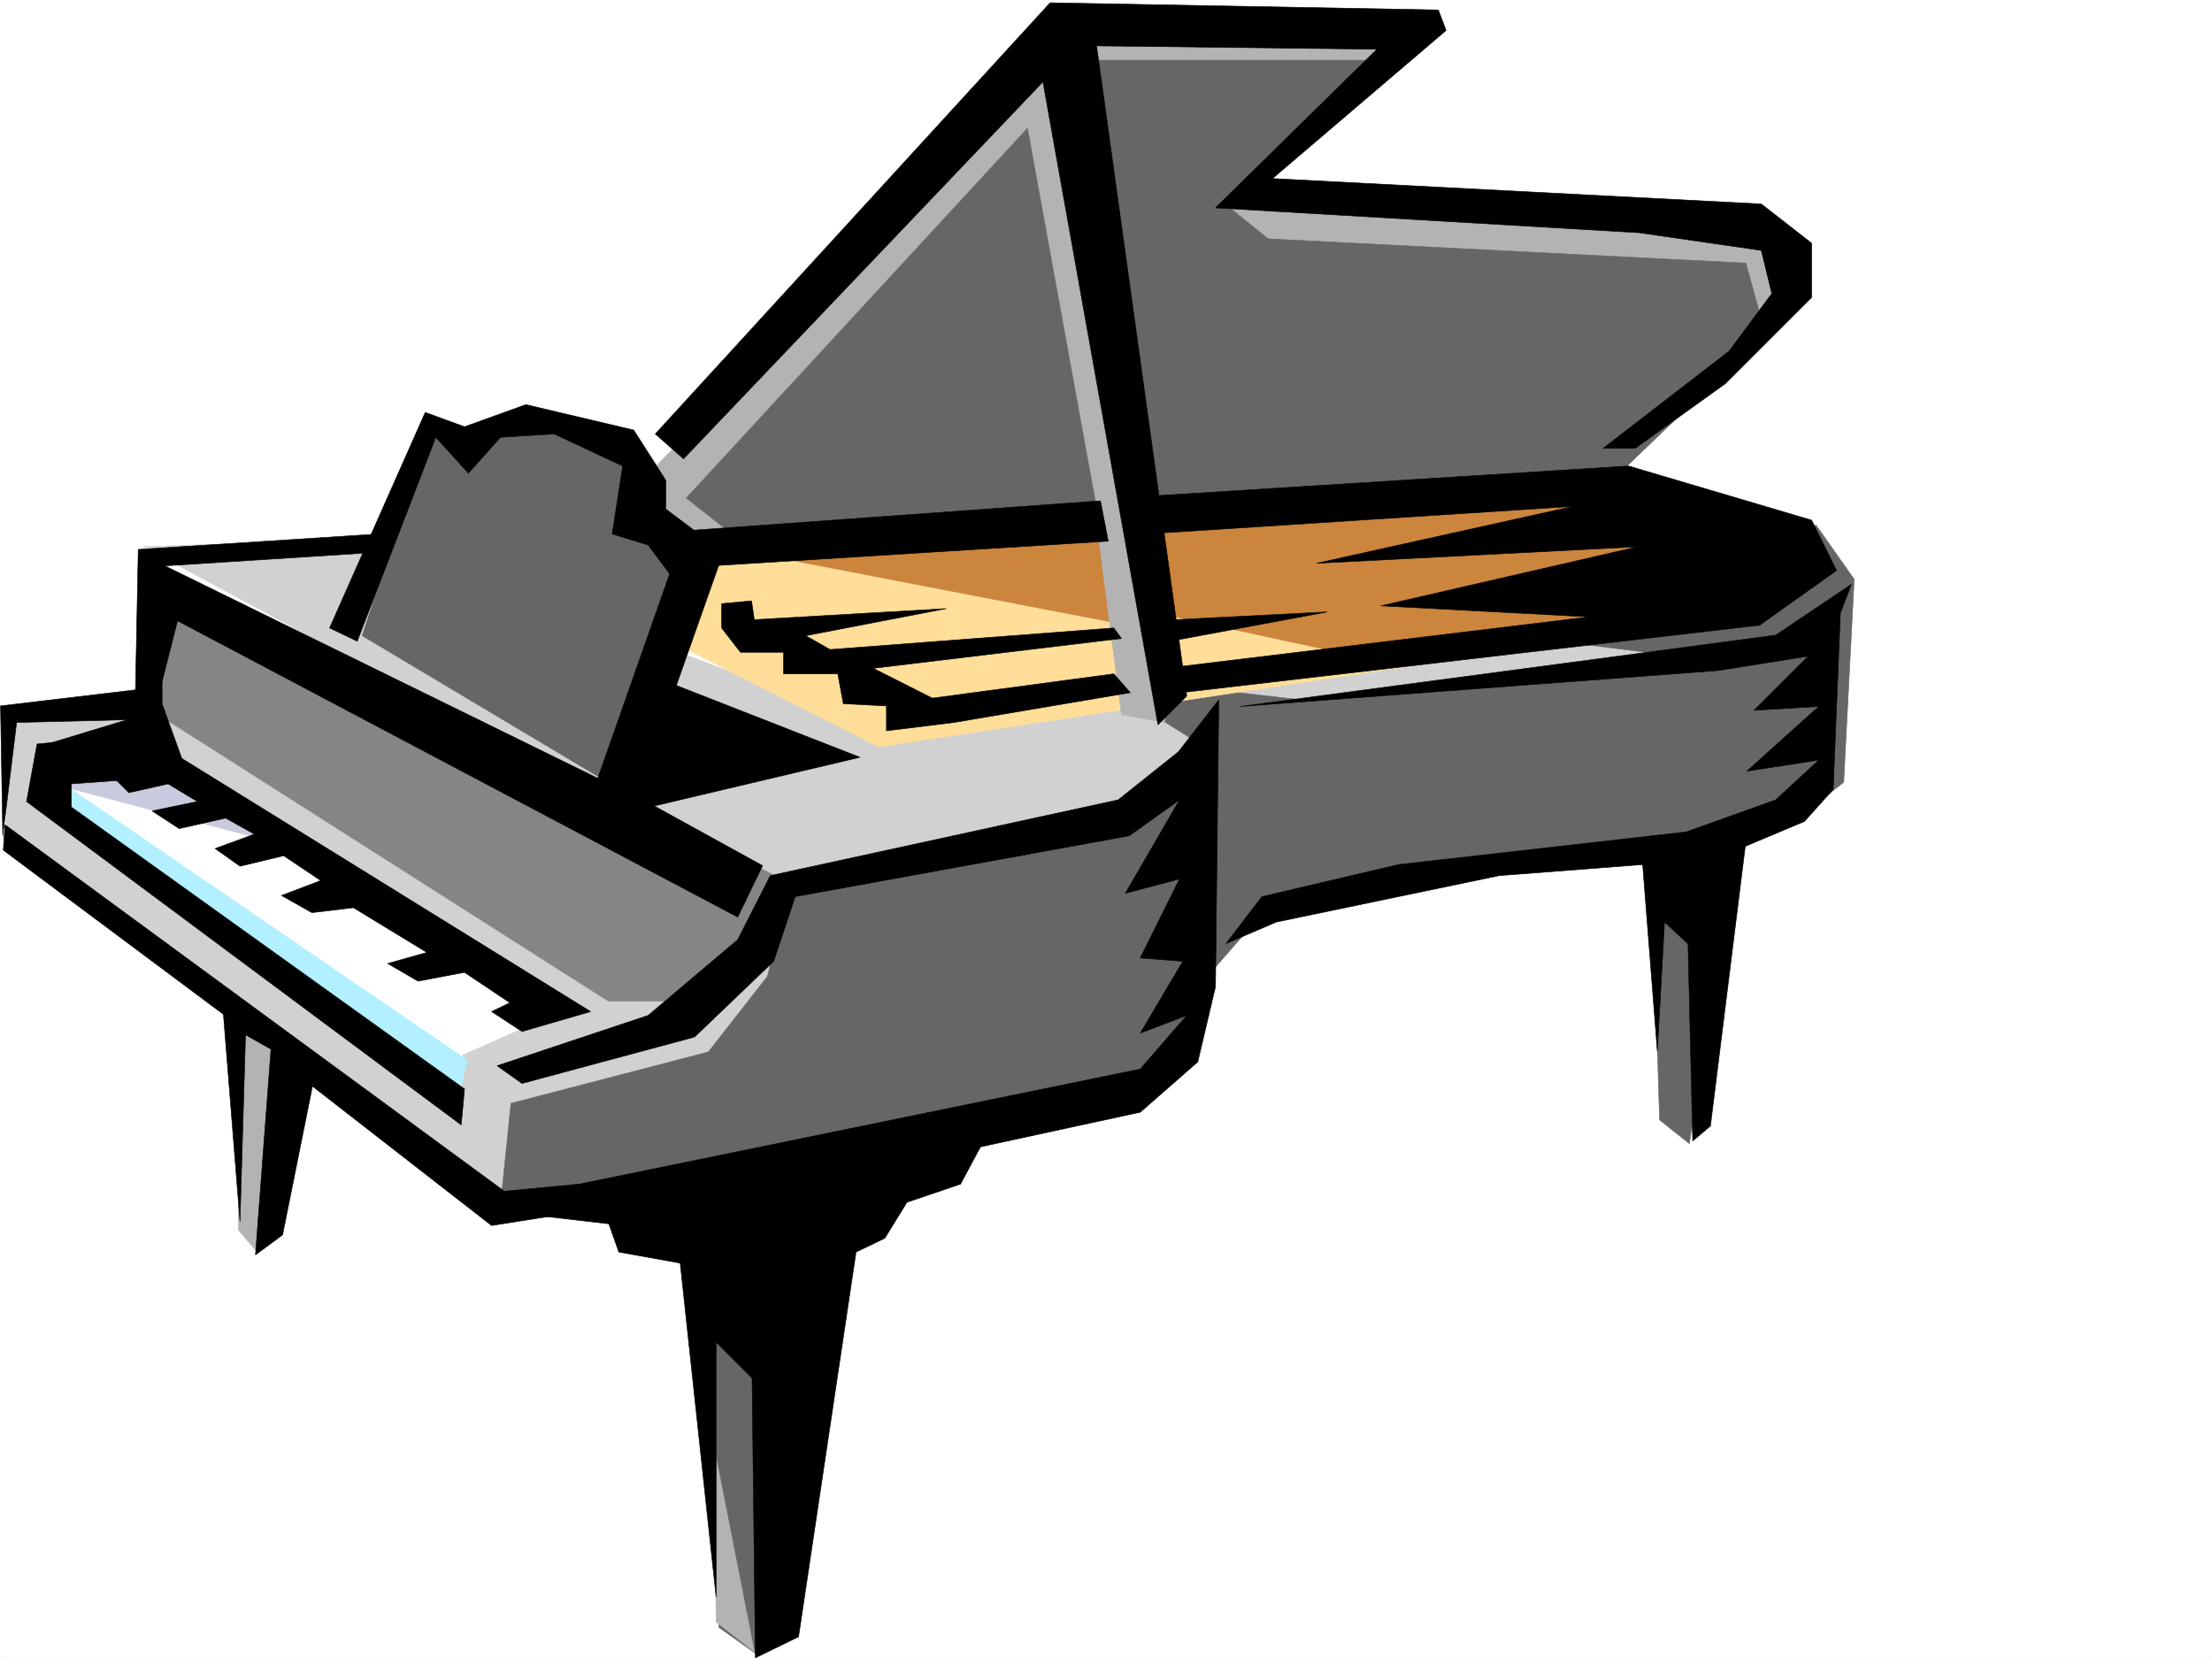 <svg xmlns="http://www.w3.org/2000/svg" width="2997.016" height="2246.631"><rect width="100%" height="100%" fill="#333333" stroke="none"/><defs><clipPath id="a"><path d="M0 0h2997v2244.137H0Zm0 0"/></clipPath></defs><path fill="#fff" d="M0 2246.297h2997.016V0H0Zm0 0"/><g clip-path="url(#a)" transform="translate(0 2.16)"><path fill="#fff" fill-rule="evenodd" stroke="#fff" stroke-linecap="square" stroke-linejoin="bevel" stroke-miterlimit="10" stroke-width=".743" d="M.742 2244.137h2995.531V-2.16H.743Zm0 0"/></g><path fill="#d1d1d1" fill-rule="evenodd" stroke="#d1d1d1" stroke-linecap="square" stroke-linejoin="bevel" stroke-miterlimit="10" stroke-width=".743" d="M519.992 729.527 194.055 740.79l849.64 457.625 505.016-87.621 169.344-124.34 621.847-92.117-91.379-47.195-1061.722 139.312zM201.559 949.738 11.223 978.945l-3.715 172.278 663.058 479.363 332.7-172.273 88.406-193.977-176.067 92.121zm0 0"/><path fill="#666" fill-rule="evenodd" stroke="#666" stroke-linecap="square" stroke-linejoin="bevel" stroke-miterlimit="10" stroke-width=".743" d="m2460.563 711.582 51.69 73.39-14.233 274.872-59.196 47.195-95.172 50.945-54.699 391.707-40.43-32.18L2237.262 1140l-373.13 50.945-164.808 59.16-69.715 80.157-21.699 98.844-186.586 76.402-241.988 103.379-153.625 632.91-51.691-36.715-32.961-570.742-263.73 6.766 14.976-146.079 267.484-69.636 80.192-102.637 29.21-124.34 465.29-80.898 91.414-109.36-58.454-36.676 17.985-43.44 190.3 21.698 509.512-59.156-175.324-21.742zm0 0"/><path fill="#ffde99" fill-rule="evenodd" stroke="#ffde99" stroke-linecap="square" stroke-linejoin="bevel" stroke-miterlimit="10" stroke-width=".743" d="m956.035 755.02 1248.266-98.141 187.328 120.586-234.52 87.66-966.554 146.781-267.48-135.558Zm0 0"/><path fill="#fff" fill-rule="evenodd" stroke="#fff" stroke-linecap="square" stroke-linejoin="bevel" stroke-miterlimit="10" stroke-width=".743" d="M77.184 1037.402h150.574l530.469 333.29-131.844 58.413-10.48 65.922-553.735-413.441zm0 0"/><path fill="#cacade" fill-rule="evenodd" stroke="#cacade" stroke-linecap="square" stroke-linejoin="bevel" stroke-miterlimit="10" stroke-width=".743" d="m88.406 1066.61 292.23 77.144-197.062-113.86zm0 0"/><path fill="#b3f0ff" fill-rule="evenodd" stroke="#b3f0ff" stroke-linecap="square" stroke-linejoin="bevel" stroke-miterlimit="10" stroke-width=".743" d="m92.16 1066.61 540.945 370.003-14.23 58.414L83.91 1099.531Zm0 0"/><path fill="#cc853d" fill-rule="evenodd" stroke="#cc853d" stroke-linecap="square" stroke-linejoin="bevel" stroke-miterlimit="10" stroke-width=".743" d="m995.758 744.504 513.226 98.883-21.699-128.09zm567.93-32.922 14.976 121.328 252.508 54.66 402.336-44.183-10.477-179.742zm0 0"/><path fill="#b3b3b3" fill-rule="evenodd" stroke="#b3b3b3" stroke-linecap="square" stroke-linejoin="bevel" stroke-miterlimit="10" stroke-width=".743" d="M1424.336 74.914 868.37 653.125l17.988 76.402 600.926-10.476 32.219 249.418 59.16 10.476-33.707-281.597 630.879-51.688 200.781-172.277 51.727-101.856-65.961-77.183-663.059-29.207 230.77-215.715h-468.301Zm0 0"/><path fill="#666" fill-rule="evenodd" stroke="#666" stroke-linecap="square" stroke-linejoin="bevel" stroke-miterlimit="10" stroke-width=".743" d="m1392.117 173.762 95.168 523.586-487.773 32.18-69.676-54.66zm76.403-92.122h391.859l-201.523 194.016 59.199 47.934 647.34 32.926 26.234 95.129-190.34 182.753-644.328 59.196zM490.742 861.375l91.418-281.64 47.977 47.937 40.43-59.156 146.117 22.441 43.476 40.469-3.012 76.402 80.899 73.39-103.379 285.391zm0 0"/><path fill="#858585" fill-rule="evenodd" stroke="#858585" stroke-linecap="square" stroke-linejoin="bevel" stroke-miterlimit="10" stroke-width=".743" d="m215.793 832.91 3.754 138.57 604.64 384.977h95.133l102.676-59.156 29.207-110.106-823.445-413.484zm0 0"/><path fill="#b3b3b3" fill-rule="evenodd" stroke="#b3b3b3" stroke-linecap="square" stroke-linejoin="bevel" stroke-miterlimit="10" stroke-width=".743" d="M322.926 1417.883v248.676l25.496 29.953 35.93-267.406-65.18-47.196zm644.367 542.277 54.703 277.887-51.73-40.43zm0 0"/><path fill-rule="evenodd" stroke="#000" stroke-linecap="square" stroke-linejoin="bevel" stroke-miterlimit="10" stroke-width=".743" d="M624.895 1524.234 35.973 1086.082l14.23-77.926 141.621-14.234 608.395 376.77-92.938 26.976-41.21-26.977 24.75-11.964-61.466-41.211-62.914 11.96-41.21-23.964 53.175-14.977-99.625-60.644-56.187 6.726-41.211-23.226 53.176-20.215-50.207-33.703-59.157 14.23-33.742-23.969 53.215-19.468-38.984-21.743-62.91 14.235-36.715-23.969 61.425-12.707-39.726-23.969-53.176 11.965-16.5-16.46-61.426 4.495v31.438l532.7 382.004zm0 0"/><path fill-rule="evenodd" stroke="#000" stroke-linecap="square" stroke-linejoin="bevel" stroke-miterlimit="10" stroke-width=".743" d="m6.727 1117.516-2.23 34.449L302.71 1374.44l22.484 280.856 7.47-253.133 34.483 19.473-20.996 278.625 36.715-26.977 40.469-201.484 242.734 188.777 630.133-99.629 248.754-53.918 77.926-68.191 23.969-101.856 4.496-388.73-54.7 70.418-81.64 65.14-471.313 102.637-44.183 86.883-121.403 102.598-204.535 68.152 33.707 23.965 233.778-62.91 107.132-102.598 29.25-87.625 452.543-82.422 68.188-48.68-73.43 126.606 73.43-19.473-53.215 107.098 57.711 4.496-57.711 97.36 62.953-23.97-62.953 72.65-759.75 155.812-101.894 9.734zm0 0"/><path fill-rule="evenodd" stroke="#000" stroke-linecap="square" stroke-linejoin="bevel" stroke-miterlimit="10" stroke-width=".743" d="m1568.926 981.957-155.852-871.11-486.992 510.844-38.2-33.707 534.966-584.23 525.972 9.734 10.48 27.723-235.265 200.7 662.356 34.487 68.152 53.176v73.39l-116.871 116.833-122.11 87.66h-43.48l170.828-131.844 57.711-77.886-14.23-58.418-165.59-23.97-573.95-33.702 218.805-214.973-379.894-4.496 122.148 880.848zm0 0"/><path fill-rule="evenodd" stroke="#000" stroke-linecap="square" stroke-linejoin="bevel" stroke-miterlimit="10" stroke-width=".743" d="m1578.664 905.555 21.738 32.96 783.72-91.374 104.163-74.172-33.742-68.153-247.973-73.39-642.883 40.43v50.949l567.926-36.72-347.636 77.145 435.3-22.44-348.383 80.116 282.461 14.973zm0 0"/><path fill-rule="evenodd" stroke="#000" stroke-linecap="square" stroke-linejoin="bevel" stroke-miterlimit="10" stroke-width=".743" d="m2493.523 830.64-9.734 238.942-38.984 43.437-80.153 33.708-47.195 378.996-24.008 20.254-8.992-378.997-253.21 19.47-301.97 62.913-68.191 29.207 48.719-63.656 185.058-43.438 389.594-44.222 121.406-43.441 58.414-53.919-97.398 14.977 97.398-87.625-87.66 5.238 73.43-73.39-122.11 19.472-647.378 48.68 725.304-96.617 102.637-68.934zM1329.91 1551.215l-28.465 53.176-72.687 24.71-29.953 48.68-38.942 18.73-77.925 521.321-58.457 28.465-4.497-378.996-48.718-48.68v345.29l-48.68-452.427-83.164-14.972-13.488-38.203-83.168-9.735 5.238-29.953zm-883.347-700.32 129.613-292.118 53.18 19.473 83.203-29.988 146.078 34.484 43.476 68.152v38.942l77.93 58.418-63.695 180.523 248.754 97.36-278.743 65.921 146.86 80.899-33.707 69.637L240.504 841.16l-24.711 97.356-19.473-185.02 613.637 301.11 97.398-277.141-29.246-38.945-48.68-14.973 14.231-92.121-92.902-43.442-72.688 4.5-43.437 48.676-44.223-48.676L484.02 868.84zm0 0"/><path fill-rule="evenodd" stroke="#000" stroke-linecap="square" stroke-linejoin="bevel" stroke-miterlimit="10" stroke-width=".743" d="m2225.297 1166.98 20.215 257.63 9.738-175.247 62.95 58.414v-155.812zM1491 678.621l-612.11 44.184 80.9 44.18 541.73-33.704zM977.773 850.895v-32.961l40.47-3.754 3.753 25.453 259.977-14.973-190.301 36.715 32.96 18.727 384.352-29.207 10.52 14.23-336.418 40.43 80.156 40.43 245.742-32.923 22.485 25.454-239.02 40.43-91.414 11.261v-33.703l-58.414-3.012-7.508-40.43h-73.43v-29.246h-58.417zm615.122-11.262 205.316-10.477-212.785 39.684zM3.754 1132.492.742 956.504l182.832-21.738 3.754-190.262 336.418-21.7-11.262 25.454-292.937 18.726v186.508l36.715 101.856-204.57-43.442 120.62-36.676-149.828 3.715Zm0 0"/></svg>
